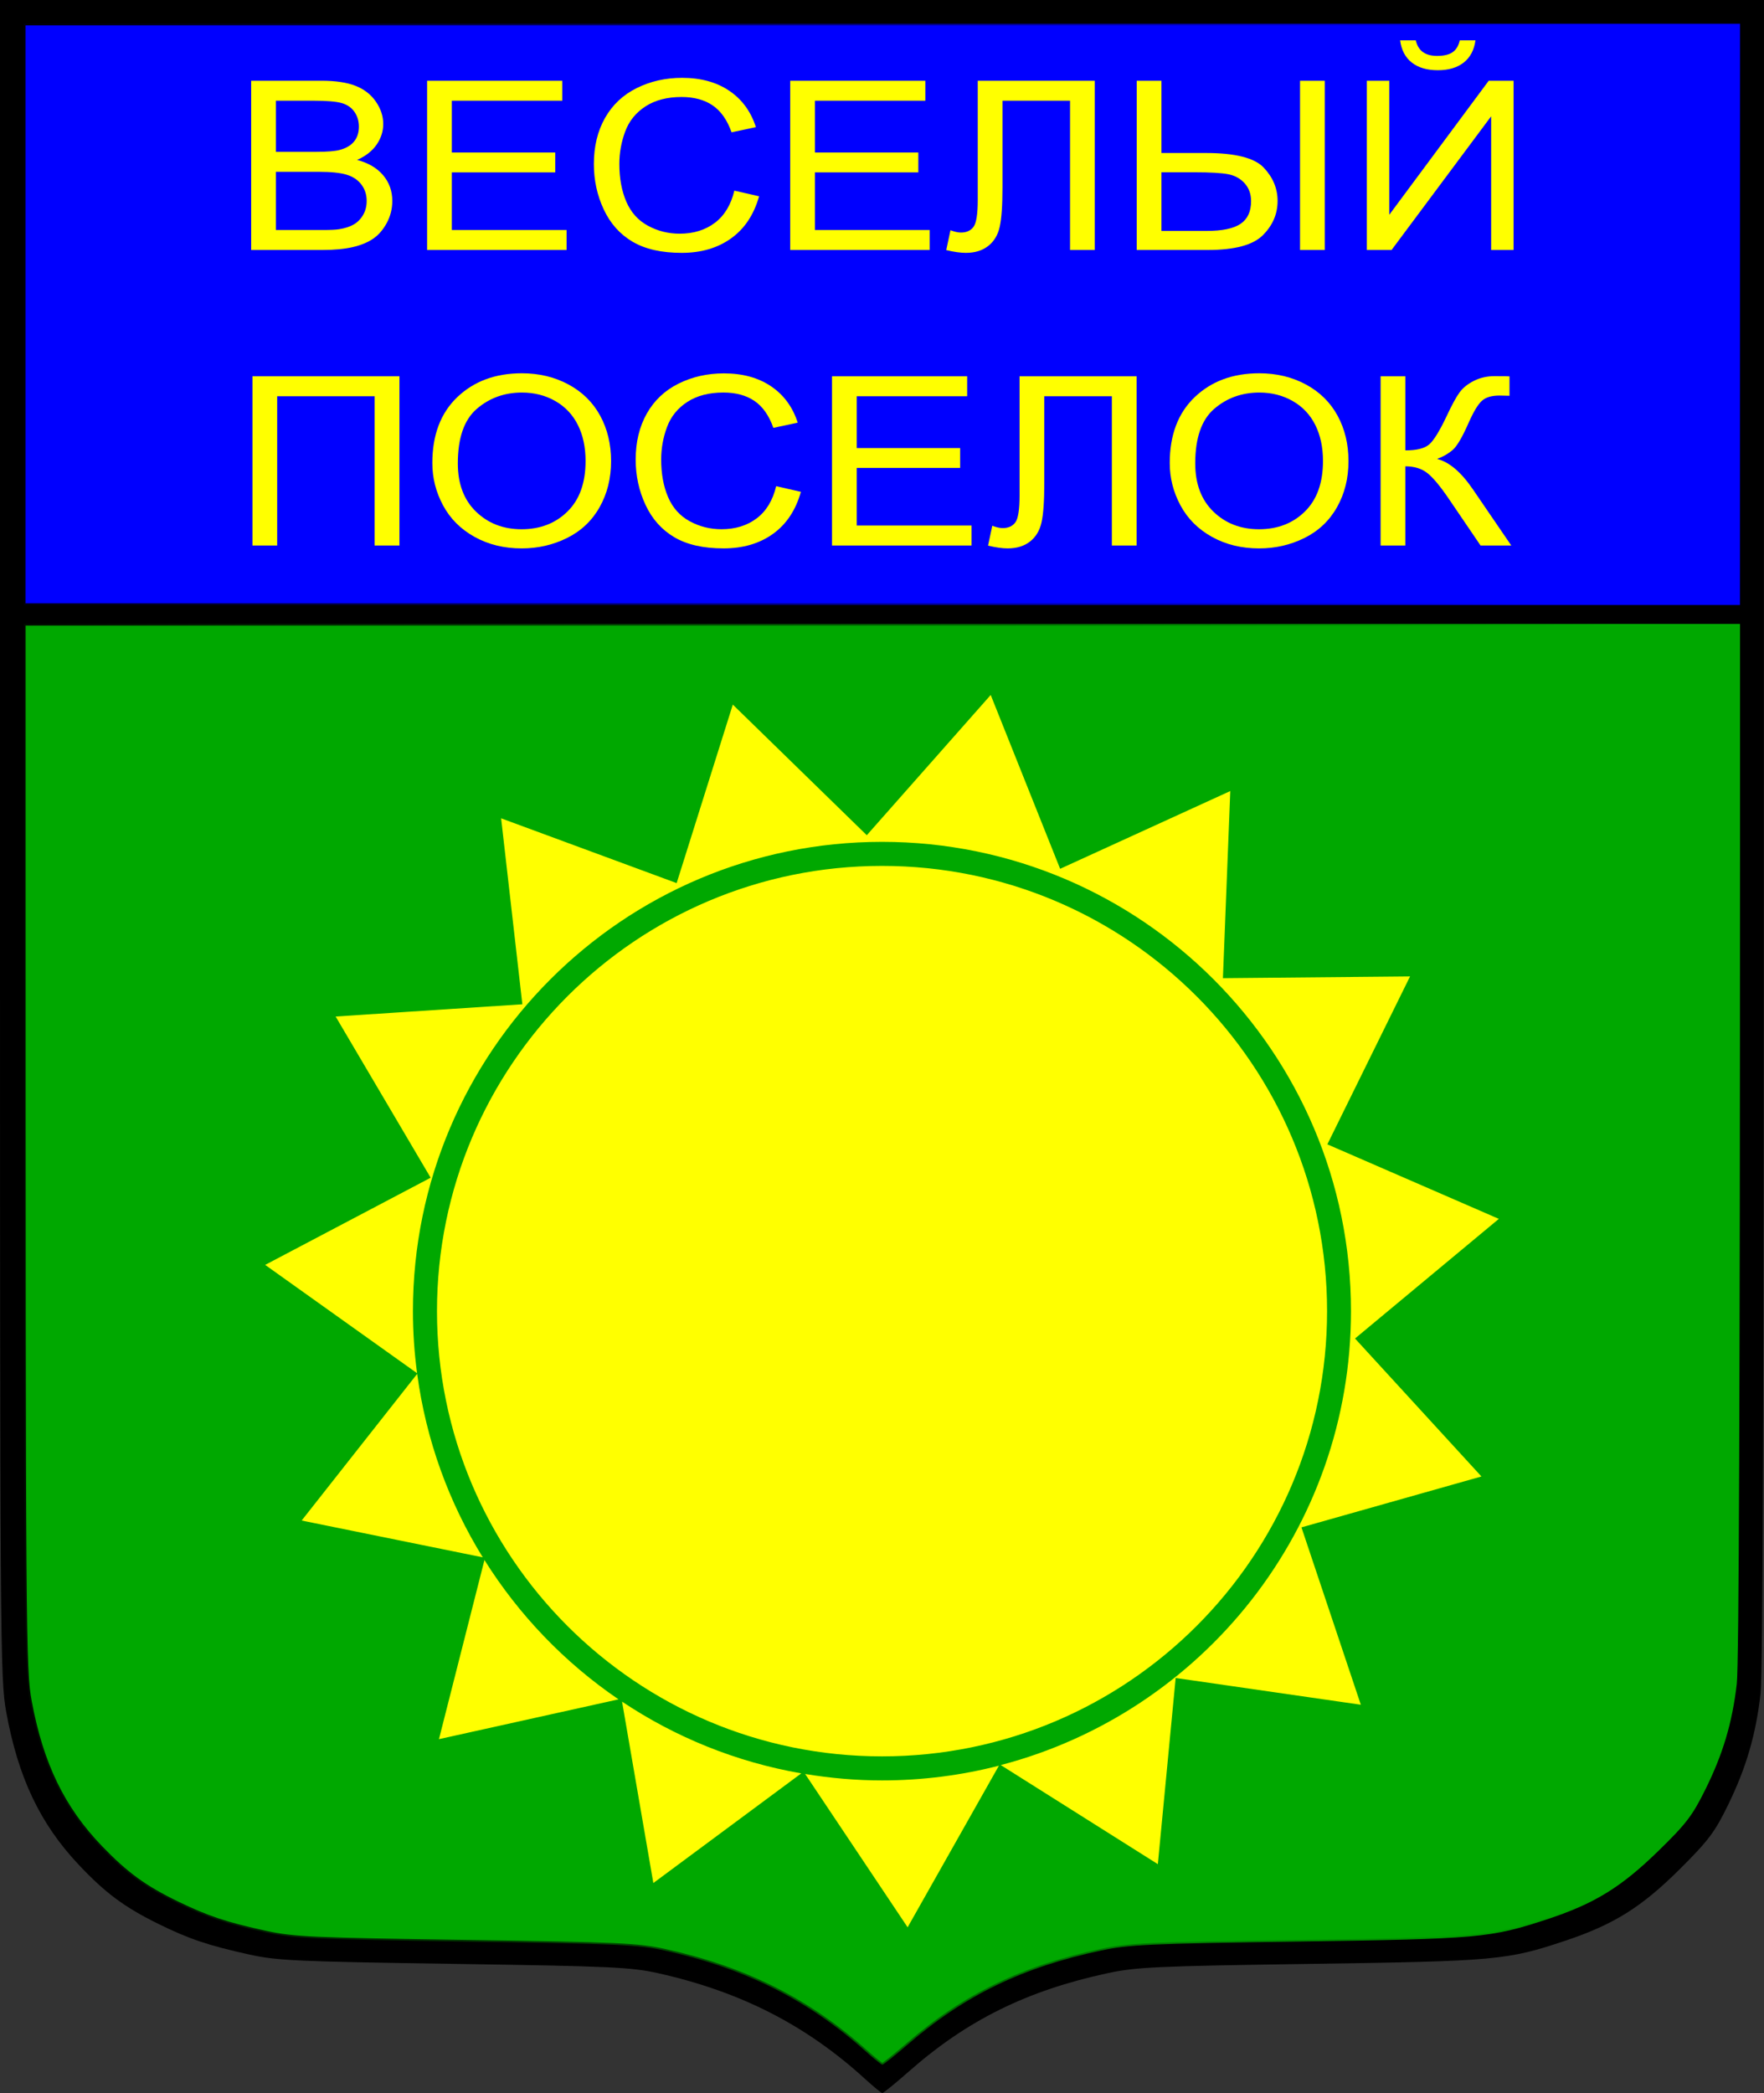 <?xml version="1.0" encoding="UTF-8" standalone="no"?>
<!-- Created with Inkscape (http://www.inkscape.org/) -->

<svg
   xmlns:dc="http://purl.org/dc/elements/1.1/"
   xmlns:cc="http://creativecommons.org/ns#"
   xmlns:rdf="http://www.w3.org/1999/02/22-rdf-syntax-ns#"
   xmlns:svg="http://www.w3.org/2000/svg"
   xmlns="http://www.w3.org/2000/svg"
   xmlns:xlink="http://www.w3.org/1999/xlink"
   xmlns:sodipodi="http://sodipodi.sourceforge.net/DTD/sodipodi-0.dtd"
   xmlns:inkscape="http://www.inkscape.org/namespaces/inkscape"
   width="210.787"
   height="250"
   id="svg2"
   version="1.1"
   inkscape:version="0.47 r22583"
   sodipodi:docname="Coat_of_arms_of_Merry_Village.svg">
  <rect width="100%" height="100%" fill="#333333" stroke="none"/>
  <defs
     id="defs4">
    <linearGradient
       id="linearGradient3950">
      <stop
         id="stop3952"
         offset="0"
         style="stop-color:#808080;stop-opacity:1" />
      <stop
         style="stop-color:#f2f2f2;stop-opacity:1"
         offset="0.694"
         id="stop3954" />
      <stop
         id="stop3956"
         offset="1"
         style="stop-color:#bcbcbc;stop-opacity:1" />
    </linearGradient>
    <linearGradient
       id="linearGradient3932">
      <stop
         style="stop-color:#808080;stop-opacity:1"
         offset="0"
         id="stop3934" />
      <stop
         id="stop3940"
         offset="0.359"
         style="stop-color:#f2f2f2;stop-opacity:1" />
      <stop
         style="stop-color:#bcbcbc;stop-opacity:1"
         offset="1"
         id="stop3936" />
    </linearGradient>
    <inkscape:perspective
       sodipodi:type="inkscape:persp3d"
       inkscape:vp_x="0 : 526.18109 : 1"
       inkscape:vp_y="0 : 1000 : 0"
       inkscape:vp_z="744.09448 : 526.18109 : 1"
       inkscape:persp3d-origin="372.04724 : 350.78739 : 1"
       id="perspective10" />
    <inkscape:perspective
       sodipodi:type="inkscape:persp3d"
       inkscape:vp_x="0 : 526.18109 : 1"
       inkscape:vp_y="0 : 1000 : 0"
       inkscape:vp_z="744.09448 : 526.18109 : 1"
       inkscape:persp3d-origin="372.04724 : 350.78739 : 1"
       id="perspective2403" />
    <inkscape:perspective
       id="perspective10-4"
       inkscape:persp3d-origin="372.04724 : 350.78739 : 1"
       inkscape:vp_z="744.09448 : 526.18109 : 1"
       inkscape:vp_y="0 : 1000 : 0"
       inkscape:vp_x="0 : 526.18109 : 1"
       sodipodi:type="inkscape:persp3d" />
    <inkscape:perspective
       sodipodi:type="inkscape:persp3d"
       inkscape:vp_x="0 : 526.18109 : 1"
       inkscape:vp_y="0 : 1000 : 0"
       inkscape:vp_z="744.09448 : 526.18109 : 1"
       inkscape:persp3d-origin="372.04724 : 350.78739 : 1"
       id="perspective2390" />
    <inkscape:perspective
       id="perspective10-2"
       inkscape:persp3d-origin="372.04724 : 350.78739 : 1"
       inkscape:vp_z="744.09448 : 526.18109 : 1"
       inkscape:vp_y="0 : 1000 : 0"
       inkscape:vp_x="0 : 526.18109 : 1"
       sodipodi:type="inkscape:persp3d" />
    <inkscape:perspective
       sodipodi:type="inkscape:persp3d"
       inkscape:vp_x="0 : 0.5 : 1"
       inkscape:vp_y="0 : 1000 : 0"
       inkscape:vp_z="1 : 0.5 : 1"
       inkscape:persp3d-origin="0.5 : 0.33333333 : 1"
       id="perspective3752" />
    <inkscape:perspective
       sodipodi:type="inkscape:persp3d"
       inkscape:vp_x="0 : 0.5 : 1"
       inkscape:vp_y="0 : 1000 : 0"
       inkscape:vp_z="1 : 0.5 : 1"
       inkscape:persp3d-origin="0.5 : 0.33333333 : 1"
       id="perspective2838" />
    <inkscape:perspective
       sodipodi:type="inkscape:persp3d"
       inkscape:vp_x="0 : 0.5 : 1"
       inkscape:vp_y="0 : 1000 : 0"
       inkscape:vp_z="1 : 0.5 : 1"
       inkscape:persp3d-origin="0.5 : 0.33333333 : 1"
       id="perspective2824" />
    <inkscape:perspective
       id="perspective10-1"
       inkscape:persp3d-origin="372.04724 : 350.78739 : 1"
       inkscape:vp_z="744.09448 : 526.18109 : 1"
       inkscape:vp_y="0 : 1000 : 0"
       inkscape:vp_x="0 : 526.18109 : 1"
       sodipodi:type="inkscape:persp3d" />
    <inkscape:perspective
       sodipodi:type="inkscape:persp3d"
       inkscape:vp_x="0 : 526.18109 : 1"
       inkscape:vp_y="0 : 1000 : 0"
       inkscape:vp_z="744.09448 : 526.18109 : 1"
       inkscape:persp3d-origin="372.04724 : 350.78739 : 1"
       id="perspective2390-2" />
    <inkscape:perspective
       id="perspective10-14"
       inkscape:persp3d-origin="372.04724 : 350.78739 : 1"
       inkscape:vp_z="744.09448 : 526.18109 : 1"
       inkscape:vp_y="0 : 1000 : 0"
       inkscape:vp_x="0 : 526.18109 : 1"
       sodipodi:type="inkscape:persp3d" />
    <inkscape:perspective
       sodipodi:type="inkscape:persp3d"
       inkscape:vp_x="0 : 526.18109 : 1"
       inkscape:vp_y="0 : 1000 : 0"
       inkscape:vp_z="744.09448 : 526.18109 : 1"
       inkscape:persp3d-origin="372.04724 : 350.78739 : 1"
       id="perspective2440" />
    <inkscape:perspective
       id="perspective2390-7"
       inkscape:persp3d-origin="372.04724 : 350.78739 : 1"
       inkscape:vp_z="744.09448 : 526.18109 : 1"
       inkscape:vp_y="0 : 1000 : 0"
       inkscape:vp_x="0 : 526.18109 : 1"
       sodipodi:type="inkscape:persp3d" />
    <inkscape:perspective
       id="perspective2403-5"
       inkscape:persp3d-origin="372.04724 : 350.78739 : 1"
       inkscape:vp_z="744.09448 : 526.18109 : 1"
       inkscape:vp_y="0 : 1000 : 0"
       inkscape:vp_x="0 : 526.18109 : 1"
       sodipodi:type="inkscape:persp3d" />
    <inkscape:perspective
       id="perspective10-8"
       inkscape:persp3d-origin="372.04724 : 350.78739 : 1"
       inkscape:vp_z="744.09448 : 526.18109 : 1"
       inkscape:vp_y="0 : 1000 : 0"
       inkscape:vp_x="0 : 526.18109 : 1"
       sodipodi:type="inkscape:persp3d" />
    <inkscape:perspective
       sodipodi:type="inkscape:persp3d"
       inkscape:vp_x="0 : 526.18109 : 1"
       inkscape:vp_y="0 : 1000 : 0"
       inkscape:vp_z="744.09448 : 526.18109 : 1"
       inkscape:persp3d-origin="372.04724 : 350.78739 : 1"
       id="perspective2507" />
    <inkscape:perspective
       sodipodi:type="inkscape:persp3d"
       inkscape:vp_x="0 : 526.18109 : 1"
       inkscape:vp_y="0 : 1000 : 0"
       inkscape:vp_z="744.09448 : 526.18109 : 1"
       inkscape:persp3d-origin="372.04724 : 350.78739 : 1"
       id="perspective2492" />
    <inkscape:perspective
       sodipodi:type="inkscape:persp3d"
       inkscape:vp_x="0 : 526.18109 : 1"
       inkscape:vp_y="0 : 1000 : 0"
       inkscape:vp_z="744.09448 : 526.18109 : 1"
       inkscape:persp3d-origin="372.04724 : 350.78739 : 1"
       id="perspective2477" />
    <inkscape:perspective
       id="perspective2464"
       inkscape:persp3d-origin="372.04724 : 350.78739 : 1"
       inkscape:vp_z="744.09448 : 526.18109 : 1"
       inkscape:vp_y="0 : 1000 : 0"
       inkscape:vp_x="0 : 526.18109 : 1"
       sodipodi:type="inkscape:persp3d" />
    <inkscape:perspective
       sodipodi:type="inkscape:persp3d"
       inkscape:vp_x="0 : 526.18109 : 1"
       inkscape:vp_y="0 : 1000 : 0"
       inkscape:vp_z="744.09448 : 526.18109 : 1"
       inkscape:persp3d-origin="372.04724 : 350.78739 : 1"
       id="perspective2390-5" />
    <inkscape:perspective
       id="perspective10-9"
       inkscape:persp3d-origin="372.04724 : 350.78739 : 1"
       inkscape:vp_z="744.09448 : 526.18109 : 1"
       inkscape:vp_y="0 : 1000 : 0"
       inkscape:vp_x="0 : 526.18109 : 1"
       sodipodi:type="inkscape:persp3d" />
    <inkscape:perspective
       sodipodi:type="inkscape:persp3d"
       inkscape:vp_x="0 : 526.18109 : 1"
       inkscape:vp_y="0 : 1000 : 0"
       inkscape:vp_z="744.09448 : 526.18109 : 1"
       inkscape:persp3d-origin="372.04724 : 350.78739 : 1"
       id="perspective2390-4" />
    <inkscape:perspective
       id="perspective10-3"
       inkscape:persp3d-origin="372.04724 : 350.78739 : 1"
       inkscape:vp_z="744.09448 : 526.18109 : 1"
       inkscape:vp_y="0 : 1000 : 0"
       inkscape:vp_x="0 : 526.18109 : 1"
       sodipodi:type="inkscape:persp3d" />
    <inkscape:perspective
       sodipodi:type="inkscape:persp3d"
       inkscape:vp_x="0 : 526.18109 : 1"
       inkscape:vp_y="0 : 1000 : 0"
       inkscape:vp_z="744.09448 : 526.18109 : 1"
       inkscape:persp3d-origin="372.04724 : 350.78739 : 1"
       id="perspective2390-77" />
    <inkscape:perspective
       id="perspective10-42"
       inkscape:persp3d-origin="372.04724 : 350.78739 : 1"
       inkscape:vp_z="744.09448 : 526.18109 : 1"
       inkscape:vp_y="0 : 1000 : 0"
       inkscape:vp_x="0 : 526.18109 : 1"
       sodipodi:type="inkscape:persp3d" />
    <inkscape:perspective
       sodipodi:type="inkscape:persp3d"
       inkscape:vp_x="0 : 526.18109 : 1"
       inkscape:vp_y="0 : 1000 : 0"
       inkscape:vp_z="744.09448 : 526.18109 : 1"
       inkscape:persp3d-origin="372.04724 : 350.78739 : 1"
       id="perspective2444" />
    <inkscape:perspective
       sodipodi:type="inkscape:persp3d"
       inkscape:vp_x="0 : 526.18109 : 1"
       inkscape:vp_y="0 : 1000 : 0"
       inkscape:vp_z="744.09448 : 526.18109 : 1"
       inkscape:persp3d-origin="372.04724 : 350.78739 : 1"
       id="perspective2429" />
    <inkscape:perspective
       sodipodi:type="inkscape:persp3d"
       inkscape:vp_x="0 : 526.18109 : 1"
       inkscape:vp_y="0 : 1000 : 0"
       inkscape:vp_z="744.09448 : 526.18109 : 1"
       inkscape:persp3d-origin="372.04724 : 350.78739 : 1"
       id="perspective2416" />
    <inkscape:perspective
       sodipodi:type="inkscape:persp3d"
       inkscape:vp_x="0 : 526.18109 : 1"
       inkscape:vp_y="0 : 1000 : 0"
       inkscape:vp_z="744.09448 : 526.18109 : 1"
       inkscape:persp3d-origin="372.04724 : 350.78739 : 1"
       id="perspective2403-2" />
    <inkscape:perspective
       sodipodi:type="inkscape:persp3d"
       inkscape:vp_x="0 : 526.18109 : 1"
       inkscape:vp_y="0 : 1000 : 0"
       inkscape:vp_z="744.09448 : 526.18109 : 1"
       inkscape:persp3d-origin="372.04724 : 350.78739 : 1"
       id="perspective2390-50" />
    <inkscape:perspective
       id="perspective10-6"
       inkscape:persp3d-origin="372.04724 : 350.78739 : 1"
       inkscape:vp_z="744.09448 : 526.18109 : 1"
       inkscape:vp_y="0 : 1000 : 0"
       inkscape:vp_x="0 : 526.18109 : 1"
       sodipodi:type="inkscape:persp3d" />
    <inkscape:perspective
       sodipodi:type="inkscape:persp3d"
       inkscape:vp_x="0 : 526.18109 : 1"
       inkscape:vp_y="0 : 1000 : 0"
       inkscape:vp_z="744.09448 : 526.18109 : 1"
       inkscape:persp3d-origin="372.04724 : 350.78739 : 1"
       id="perspective2390-6" />
    <inkscape:perspective
       id="perspective10-7"
       inkscape:persp3d-origin="372.04724 : 350.78739 : 1"
       inkscape:vp_z="744.09448 : 526.18109 : 1"
       inkscape:vp_y="0 : 1000 : 0"
       inkscape:vp_x="0 : 526.18109 : 1"
       sodipodi:type="inkscape:persp3d" />
    <linearGradient
       y2="453.063"
       x2="590.219"
       y1="453.063"
       x1="72.656"
       gradientTransform="translate(-5e-6,-5.5948401e-8)"
       gradientUnits="userSpaceOnUse"
       id="linearGradient3212"
       xlink:href="#linearGradient3192"
       inkscape:collect="always" />
    <linearGradient
       y2="453.063"
       x2="590.219"
       y1="453.063"
       x1="72.656"
       gradientUnits="userSpaceOnUse"
       id="linearGradient3210"
       xlink:href="#linearGradient3192"
       inkscape:collect="always" />
    <linearGradient
       gradientTransform="translate(-1.5770634e-6,0)"
       y2="453.063"
       x2="590.219"
       y1="453.063"
       x1="72.656"
       gradientUnits="userSpaceOnUse"
       id="linearGradient3202"
       xlink:href="#linearGradient3192"
       inkscape:collect="always" />
    <linearGradient
       gradientUnits="userSpaceOnUse"
       y2="453.063"
       x2="590.219"
       y1="453.063"
       x1="72.656"
       id="linearGradient3198"
       xlink:href="#linearGradient3192"
       inkscape:collect="always" />
    <inkscape:perspective
       sodipodi:type="inkscape:persp3d"
       inkscape:vp_x="0 : 526.18109 : 1"
       inkscape:vp_y="0 : 1000 : 0"
       inkscape:vp_z="744.09448 : 526.18109 : 1"
       inkscape:persp3d-origin="372.04724 : 350.78739 : 1"
       id="perspective2390-9" />
    <inkscape:perspective
       id="perspective10-60"
       inkscape:persp3d-origin="372.04724 : 350.78739 : 1"
       inkscape:vp_z="744.09448 : 526.18109 : 1"
       inkscape:vp_y="0 : 1000 : 0"
       inkscape:vp_x="0 : 526.18109 : 1"
       sodipodi:type="inkscape:persp3d" />
    <linearGradient
       id="linearGradient3192"
       inkscape:collect="always">
      <stop
         id="stop3194"
         offset="0"
         style="stop-color:#000000;stop-opacity:1;" />
      <stop
         id="stop3196"
         offset="1"
         style="stop-color:#000000;stop-opacity:0;" />
    </linearGradient>
    <linearGradient
       inkscape:collect="always"
       xlink:href="#linearGradient3192"
       id="linearGradient4077"
       gradientUnits="userSpaceOnUse"
       gradientTransform="matrix(0.396,0,0,0.396,-382.987,699.647)"
       x1="72.656"
       y1="453.063"
       x2="590.219"
       y2="453.063" />
    <linearGradient
       inkscape:collect="always"
       xlink:href="#linearGradient3192"
       id="linearGradient4080"
       gradientUnits="userSpaceOnUse"
       gradientTransform="matrix(0.396,0,0,0.396,-382.987,699.647)"
       x1="72.656"
       y1="453.063"
       x2="590.219"
       y2="453.063" />
  </defs>
  <sodipodi:namedview
     id="base"
     pagecolor="#ffffff"
     bordercolor="#666666"
     borderopacity="1.0"
     inkscape:pageopacity="0.0"
     inkscape:pageshadow="2"
     inkscape:zoom="1.4"
     inkscape:cx="214.43131"
     inkscape:cy="118.11421"
     inkscape:document-units="px"
     inkscape:current-layer="layer1"
     showgrid="false"
     inkscape:snap-object-midpoints="false"
     inkscape:snap-nodes="false"
     inkscape:window-width="1280"
     inkscape:window-height="904"
     inkscape:window-x="-4"
     inkscape:window-y="-4"
     inkscape:window-maximized="1" />
  <g
     inkscape:label="Layer 1"
     inkscape:groupmode="layer"
     id="layer1"
     transform="translate(341.723,-736.324)">
    <g
       id="g4112">
      <path
         id="path2398"
         d="m -341.723,736.324 0,100.181 c 0,96.67 0.017,100.32 0.743,104.304 1.428,7.84 4.05,13.355 8.68,18.263 3.162,3.352 5.428,5.036 9.447,7.02 3.692,1.823 5.985,2.598 10.933,3.69 3.316,0.732 5.693,0.834 24.479,1.114 18.702,0.279 21.161,0.397 24.367,1.114 9.87,2.209 17.688,6.204 24.764,12.667 0.981,0.896 1.889,1.638 2.018,1.647 0.13,0.009 1.556,-1.153 3.17,-2.575 6.957,-6.132 14.121,-9.666 23.736,-11.738 3.391,-0.731 5.788,-0.848 24.169,-1.114 22.235,-0.322 23.59,-0.439 30.558,-2.774 5.798,-1.943 9.096,-4.009 13.645,-8.531 3.473,-3.453 4.211,-4.446 5.807,-7.726 2.154,-4.427 3.305,-8.353 3.863,-13.273 0.264,-2.332 0.394,-37.957 0.396,-102.917 l 0.012,-99.351 -105.393,0 -105.393,0 z"
         style="fill:#000000" />
      <path
         id="path2414"
         d="m -338.857,810.85 0,29.277 c 0,92.141 0.025,95.617 0.731,99.415 1.389,7.473 3.94,12.738 8.444,17.416 3.077,3.195 5.277,4.789 9.187,6.681 3.591,1.737 5.823,2.481 10.636,3.522 3.226,0.698 5.535,0.798 23.81,1.065 18.194,0.266 20.592,0.381 23.711,1.065 9.602,2.106 17.199,5.907 24.082,12.067 0.954,0.854 1.843,1.565 1.969,1.573 0.126,0.009 1.513,-1.101 3.083,-2.457 6.768,-5.845 13.738,-9.209 23.092,-11.183 3.299,-0.696 5.631,-0.811 23.513,-1.065 21.631,-0.307 22.95,-0.425 29.729,-2.651 5.64,-1.852 8.848,-3.823 13.273,-8.133 3.379,-3.291 4.093,-4.232 5.646,-7.359 2.096,-4.22 3.221,-7.958 3.764,-12.648 0.257,-2.222 0.382,-36.179 0.384,-98.095 l 0,-28.491 -205.054,0 z"
         style="fill:#00a800;fill-opacity:1;stroke:url(#linearGradient4080);stroke-width:0.396" />
      <path
         id="path3200"
         d="m -338.863,739.159 0,69.421 205.054,0 0.012,-69.421 -102.533,0 -102.533,0 z"
         style="fill:#0000ff;stroke:url(#linearGradient4077);stroke-width:0.396" />
      <g
         id="flowRoot3214"
         style="font-size:40px;font-style:normal;font-weight:normal;fill:#ffff00;fill-opacity:1;stroke:none;font-family:Bitstream Vera Sans"
         transform="matrix(0.78,0,0,0.706,-328.474,631.986)">
        <path
           id="path4084"
           style=""
           d="m 21.492,190.079 0,-28.633 10.742,0 c 2.187,3e-5 3.942,0.29 5.264,0.869 1.322,0.579 2.357,1.471 3.105,2.676 0.749,1.204 1.123,2.464 1.123,3.779 -2.3e-5,1.224 -0.332,2.376 -0.996,3.457 -0.664,1.081 -1.667,1.953 -3.008,2.617 1.732,0.508 3.063,1.374 3.994,2.598 0.931,1.224 1.396,2.669 1.396,4.336 -2.4e-5,1.341 -0.283,2.588 -0.85,3.74 -0.566,1.152 -1.266,2.041 -2.1,2.666 -0.833,0.625 -1.878,1.097 -3.135,1.416 -1.257,0.319 -2.796,0.479 -4.619,0.479 z m 3.789,-16.602 6.191,0 c 1.68,1e-5 2.884,-0.111 3.613,-0.332 0.964,-0.286 1.689,-0.762 2.178,-1.426 0.488,-0.664 0.732,-1.497 0.732,-2.5 -2e-5,-0.95 -0.228,-1.787 -0.684,-2.51 -0.456,-0.723 -1.107,-1.217 -1.953,-1.484 -0.846,-0.267 -2.298,-0.4 -4.355,-0.4 l -5.723,0 z m 0,13.223 7.129,0 c 1.224,1e-5 2.083,-0.046 2.578,-0.137 0.872,-0.156 1.602,-0.417 2.188,-0.781 0.586,-0.365 1.068,-0.895 1.445,-1.592 0.378,-0.697 0.566,-1.501 0.566,-2.412 -2.1e-5,-1.068 -0.273,-1.995 -0.82,-2.783 -0.547,-0.788 -1.305,-1.341 -2.275,-1.66 -0.97,-0.319 -2.367,-0.478 -4.189,-0.479 l -6.621,0 z" />
        <path
           id="path4086"
           style=""
           d="m 48.445,190.079 0,-28.633 20.703,0 0,3.379 -16.914,0 0,8.77 15.84,0 0,3.359 -15.84,0 0,9.746 17.578,0 0,3.379 z" />
        <path
           id="path4088"
           style=""
           d="m 95.516,180.04 3.789,0.957 c -0.794,3.112 -2.223,5.485 -4.287,7.119 -2.064,1.634 -4.587,2.451 -7.568,2.451 -3.086,0 -5.596,-0.628 -7.529,-1.885 -1.934,-1.256 -3.405,-3.076 -4.414,-5.459 -1.009,-2.383 -1.514,-4.941 -1.514,-7.676 -10e-7,-2.982 0.57,-5.583 1.709,-7.803 1.139,-2.22 2.76,-3.906 4.863,-5.059 2.103,-1.152 4.417,-1.728 6.943,-1.729 2.865,2e-5 5.273,0.729 7.227,2.188 1.953,1.458 3.314,3.509 4.082,6.152 l -3.73,0.879 c -0.664,-2.083 -1.628,-3.6 -2.891,-4.551 -1.263,-0.95 -2.852,-1.426 -4.766,-1.426 -2.201,3e-5 -4.04,0.527 -5.518,1.582 -1.478,1.055 -2.516,2.471 -3.115,4.248 -0.599,1.777 -0.898,3.61 -0.898,5.498 -5e-6,2.435 0.355,4.561 1.064,6.377 0.71,1.816 1.813,3.174 3.311,4.072 1.497,0.898 3.118,1.348 4.863,1.348 2.122,1e-5 3.919,-0.612 5.391,-1.836 1.471,-1.224 2.467,-3.04 2.988,-5.449 z" />
        <path
           id="path4090"
           style=""
           d="m 104.07,190.079 0,-28.633 20.703,0 0,3.379 -16.914,0 0,8.77 15.84,0 0,3.359 -15.84,0 0,9.746 17.578,0 0,3.379 z" />
        <path
           id="path4092"
           style=""
           d="m 132.801,161.446 17.93,0 0,28.633 -3.789,0 0,-25.254 -10.352,0 0,14.746 c -1e-5,2.995 -0.14,5.189 -0.42,6.582 -0.28,1.393 -0.869,2.477 -1.768,3.252 -0.898,0.775 -2.038,1.162 -3.418,1.162 -0.833,0 -1.836,-0.156 -3.008,-0.469 l 0.645,-3.359 c 0.625,0.26 1.159,0.391 1.602,0.391 0.859,0 1.504,-0.322 1.934,-0.967 0.43,-0.645 0.645,-2.165 0.645,-4.561 z" />
        <path
           id="path4094"
           style=""
           d="m 157.156,161.446 3.789,0 0,12.227 6.836,0 c 4.479,2e-5 7.425,0.827 8.838,2.48 1.413,1.654 2.119,3.529 2.119,5.625 -2e-5,2.214 -0.755,4.15 -2.266,5.811 -1.51,1.66 -4.316,2.49 -8.418,2.49 l -10.898,0 z m 3.789,25.41 6.934,0 c 2.383,1e-5 4.111,-0.4 5.186,-1.201 1.074,-0.801 1.611,-2.08 1.611,-3.838 -2e-5,-1.198 -0.326,-2.201 -0.977,-3.008 -0.651,-0.807 -1.491,-1.322 -2.52,-1.543 -1.029,-0.221 -2.747,-0.332 -5.156,-0.332 l -5.078,0 z m 21.23,-25.41 3.789,0 0,28.633 -3.789,0 z" />
        <path
           id="path4096"
           style=""
           d="m 192.41,161.446 3.438,0 0,22.676 15.234,-22.676 3.809,0 0,28.633 -3.438,0 0,-22.617 -15.254,22.617 -3.789,0 z m 14.238,-6.836 2.402,0 c -0.195,1.628 -0.791,2.878 -1.787,3.75 -0.996,0.872 -2.321,1.309 -3.975,1.309 -1.667,3e-5 -2.998,-0.433 -3.994,-1.299 -0.996,-0.866 -1.592,-2.119 -1.787,-3.76 l 2.402,0 c 0.182,0.885 0.544,1.546 1.084,1.982 0.54,0.436 1.266,0.654 2.178,0.654 1.055,3e-5 1.852,-0.212 2.393,-0.635 0.54,-0.423 0.902,-1.09 1.084,-2.002 z" />
        <path
           id="path4098"
           style=""
           d="m 21.688,211.446 22.52,0 0,28.633 -3.809,0 0,-25.254 -14.922,0 0,25.254 -3.789,0 z" />
        <path
           id="path4100"
           style=""
           d="m 49.246,226.134 c -2e-6,-4.753 1.276,-8.473 3.828,-11.162 2.552,-2.689 5.846,-4.033 9.883,-4.033 2.643,3e-5 5.026,0.632 7.148,1.895 2.122,1.263 3.74,3.024 4.854,5.283 1.113,2.259 1.67,4.821 1.67,7.686 -2.9e-5,2.904 -0.586,5.501 -1.758,7.793 -1.172,2.292 -2.832,4.027 -4.98,5.205 -2.148,1.178 -4.466,1.768 -6.953,1.768 -2.695,0 -5.104,-0.651 -7.227,-1.953 -2.122,-1.302 -3.73,-3.079 -4.824,-5.332 -1.094,-2.253 -1.641,-4.635 -1.641,-7.148 z m 3.906,0.059 c -6e-6,3.451 0.928,6.169 2.783,8.154 1.855,1.986 4.183,2.979 6.982,2.979 2.852,1e-5 5.199,-1.003 7.041,-3.008 1.842,-2.005 2.764,-4.85 2.764,-8.535 -2.5e-5,-2.331 -0.394,-4.365 -1.182,-6.104 -0.788,-1.738 -1.94,-3.086 -3.457,-4.043 -1.517,-0.957 -3.219,-1.436 -5.107,-1.436 -2.682,3e-5 -4.99,0.921 -6.924,2.764 -1.934,1.842 -2.9,4.919 -2.9,9.229 z" />
        <path
           id="path4102"
           style=""
           d="m 101.922,230.04 3.789,0.957 c -0.794,3.112 -2.223,5.485 -4.287,7.119 -2.064,1.634 -4.587,2.451 -7.568,2.451 -3.086,0 -5.596,-0.628 -7.529,-1.885 -1.934,-1.256 -3.405,-3.076 -4.414,-5.459 -1.009,-2.383 -1.514,-4.941 -1.514,-7.676 -10e-7,-2.982 0.57,-5.583 1.709,-7.803 1.139,-2.22 2.76,-3.906 4.863,-5.059 2.103,-1.152 4.417,-1.728 6.943,-1.729 2.865,2e-5 5.273,0.729 7.227,2.188 1.953,1.458 3.314,3.509 4.082,6.152 l -3.73,0.879 c -0.664,-2.083 -1.628,-3.6 -2.891,-4.551 -1.263,-0.95 -2.852,-1.426 -4.766,-1.426 -2.201,3e-5 -4.04,0.527 -5.518,1.582 -1.478,1.055 -2.516,2.471 -3.115,4.248 -0.599,1.777 -0.898,3.61 -0.898,5.498 -5e-6,2.435 0.355,4.561 1.064,6.377 0.71,1.816 1.813,3.174 3.311,4.072 1.497,0.898 3.118,1.348 4.863,1.348 2.122,1e-5 3.919,-0.612 5.391,-1.836 1.471,-1.224 2.467,-3.04 2.988,-5.449 z" />
        <path
           id="path4104"
           style=""
           d="m 110.477,240.079 0,-28.633 20.703,0 0,3.379 -16.914,0 0,8.77 15.84,0 0,3.359 -15.84,0 0,9.746 17.578,0 0,3.379 z" />
        <path
           id="path4106"
           style=""
           d="m 139.207,211.446 17.93,0 0,28.633 -3.789,0 0,-25.254 -10.352,0 0,14.746 c -1e-5,2.995 -0.14,5.189 -0.42,6.582 -0.28,1.393 -0.869,2.477 -1.768,3.252 -0.898,0.775 -2.038,1.162 -3.418,1.162 -0.833,0 -1.836,-0.156 -3.008,-0.469 l 0.645,-3.359 c 0.625,0.26 1.159,0.391 1.602,0.391 0.859,0 1.504,-0.322 1.934,-0.967 0.43,-0.645 0.645,-2.165 0.645,-4.561 z" />
        <path
           id="path4108"
           style=""
           d="m 162.215,226.134 c 0,-4.753 1.276,-8.473 3.828,-11.162 2.552,-2.689 5.846,-4.033 9.883,-4.033 2.643,3e-5 5.026,0.632 7.148,1.895 2.122,1.263 3.74,3.024 4.854,5.283 1.113,2.259 1.67,4.821 1.67,7.686 -3e-5,2.904 -0.586,5.501 -1.758,7.793 -1.172,2.292 -2.832,4.027 -4.98,5.205 -2.148,1.178 -4.466,1.768 -6.953,1.768 -2.695,0 -5.104,-0.651 -7.227,-1.953 -2.122,-1.302 -3.73,-3.079 -4.824,-5.332 -1.094,-2.253 -1.641,-4.635 -1.641,-7.148 z m 3.906,0.059 c 0,3.451 0.928,6.169 2.783,8.154 1.855,1.986 4.183,2.979 6.982,2.979 2.852,1e-5 5.199,-1.003 7.041,-3.008 1.842,-2.005 2.764,-4.85 2.764,-8.535 -3e-5,-2.331 -0.394,-4.365 -1.182,-6.104 -0.788,-1.738 -1.94,-3.086 -3.457,-4.043 -1.517,-0.957 -3.219,-1.436 -5.107,-1.436 -2.682,3e-5 -4.99,0.921 -6.924,2.764 -1.934,1.842 -2.9,4.919 -2.9,9.229 z" />
        <path
           id="path4110"
           style=""
           d="m 194.52,211.446 3.789,0 0,12.539 c 1.732,2e-5 2.949,-0.335 3.652,-1.006 0.703,-0.671 1.602,-2.282 2.695,-4.834 0.794,-1.875 1.449,-3.2 1.963,-3.975 0.514,-0.775 1.247,-1.426 2.197,-1.953 0.951,-0.527 1.999,-0.791 3.145,-0.791 1.458,2e-5 2.227,0.013 2.305,0.039 l 0,3.281 c -0.13,2e-5 -0.384,-0.006 -0.762,-0.019 -0.417,-0.013 -0.671,-0.019 -0.762,-0.019 -1.211,2e-5 -2.109,0.293 -2.695,0.879 -0.599,0.586 -1.283,1.836 -2.051,3.75 -0.964,2.422 -1.777,3.949 -2.441,4.58 -0.664,0.632 -1.458,1.136 -2.383,1.514 1.849,0.508 3.672,2.214 5.469,5.117 l 5.898,9.531 -4.707,0 -4.785,-7.773 c -1.315,-2.148 -2.415,-3.623 -3.301,-4.424 -0.885,-0.801 -2.031,-1.201 -3.438,-1.201 l 0,13.398 -3.789,0 z" />
      </g>
      <path
         id="path3226"
         d="m -223.338,819.331 -14.809,16.753 -16.01,-15.601 -6.711,21.321 -20.975,-7.739 2.538,22.213 -22.312,1.461 11.354,19.254 -19.774,10.413 18.152,12.939 c -0.322,-2.429 -0.495,-4.901 -0.495,-7.417 0,-30.938 25.114,-56.052 56.052,-56.052 30.938,-10e-6 56.04,25.114 56.04,56.052 0,26.035 -17.778,47.93 -41.85,54.22 l 18.771,11.837 2.13,-22.238 22.126,3.195 -7.095,-21.185 21.507,-6.079 -15.106,-16.48 17.186,-14.289 -20.492,-8.902 9.881,-20.058 -22.361,0.21 0.879,-22.349 -20.331,9.286 -8.296,-20.764 z m -12.988,20.418 c -29.357,0 -53.18,23.823 -53.18,53.18 0,29.357 23.823,53.18 53.18,53.18 29.357,0 53.18,-23.823 53.18,-53.18 0,-29.357 -23.823,-53.18 -53.18,-53.18 z m -55.545,60.671 -13.806,17.52 21.643,4.396 c -4.041,-6.537 -6.773,-13.961 -7.838,-21.916 z m 8.036,22.238 -5.436,21.396 21.458,-4.755 c -6.422,-4.371 -11.887,-10.051 -16.022,-16.641 z m 16.443,16.913 3.739,21.668 17.681,-13.1 c -7.815,-1.357 -15.072,-4.33 -21.42,-8.568 z m 45.032,7.652 c -4.466,1.147 -9.144,1.758 -13.967,1.758 -3.129,0 -6.197,-0.274 -9.187,-0.768 l 12.246,18.313 10.908,-19.303 z"
         style="fill:#ffff00;fill-opacity:1;stroke:none" />
    </g>
  </g>
</svg>
